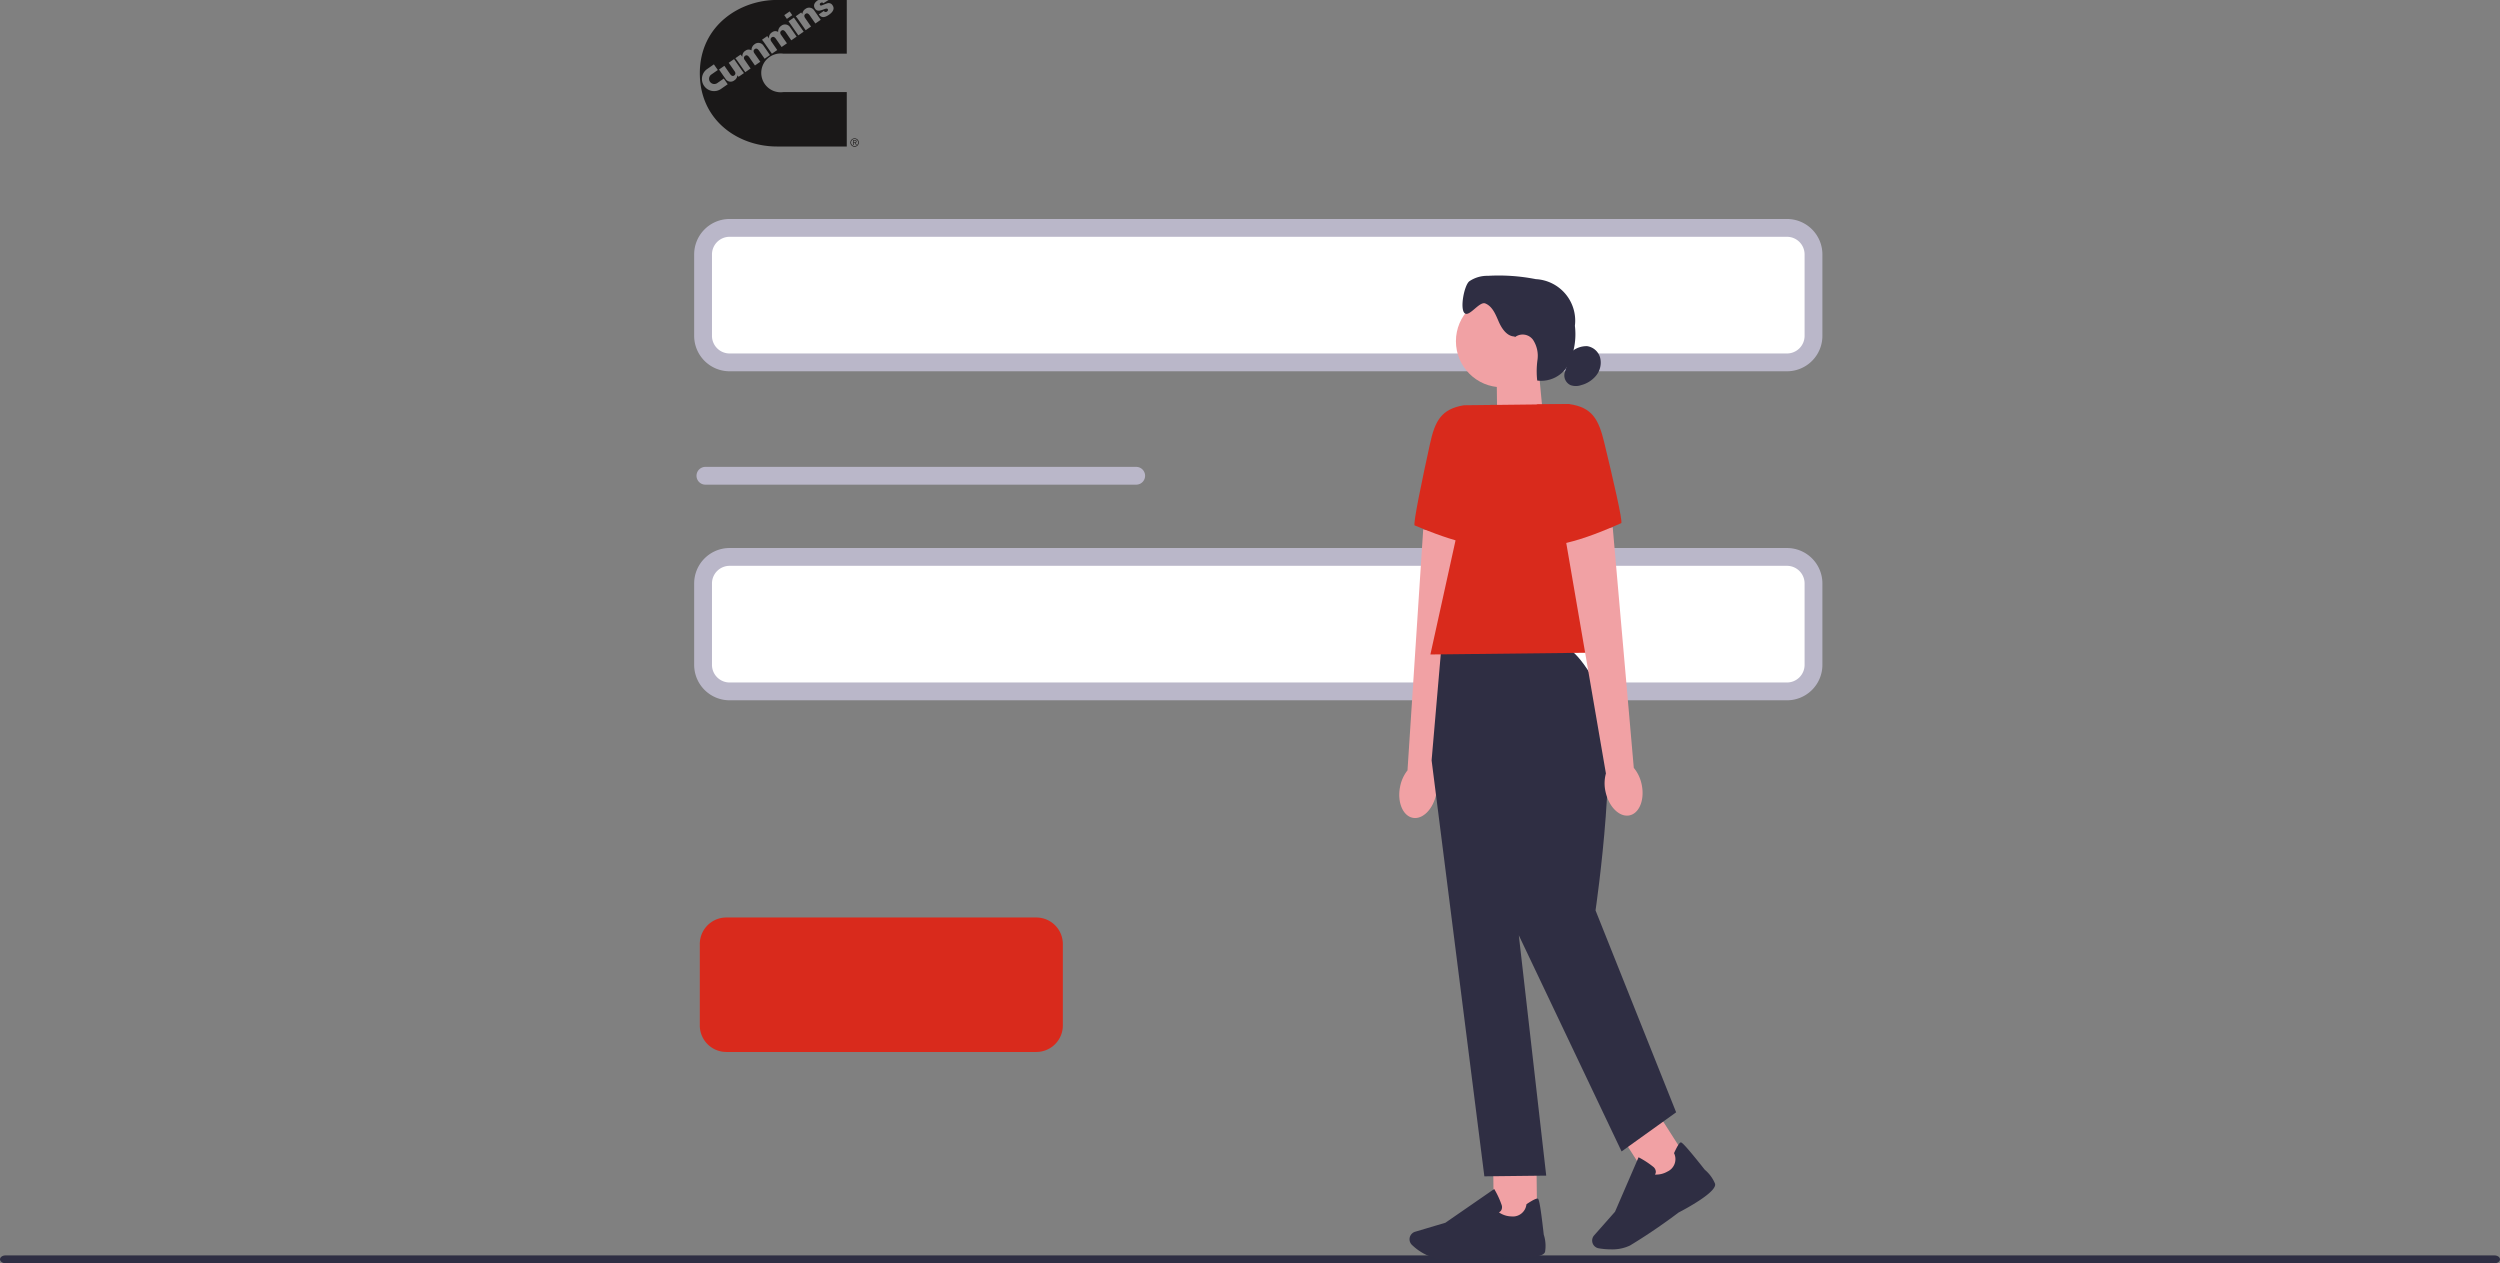 <svg xmlns="http://www.w3.org/2000/svg" width="280.731" height="141.853" viewBox="0 0 280.731 141.853">
  <rect x="0" y="0" width="280.731" height="141.853" fill="#808080" stroke="none"/>
  <g id="undraw_undraw_undraw_undraw_sign_up_ln1s_-1-_s4bc_-1-_ee41_-1-_kf4d" transform="translate(39.936 -10.596)">
    <path id="Path_18115" data-name="Path 18115" d="M280.731,410.5c0,.243-.27.438-.607.438H.607c-.337,0-.607-.2-.607-.438s.27-.438.607-.438H280.125C280.461,410.065,280.731,410.26,280.731,410.5Z" transform="translate(-39.936 -258.492)" fill="#2e2e43"/>
    <path id="Path_18116" data-name="Path 18116" d="M227.706,58.861H108.966a2.98,2.98,0,0,1-2.976-2.976V46.736a2.98,2.98,0,0,1,2.976-2.976h118.74a2.98,2.98,0,0,1,2.976,2.976v9.148A2.98,2.98,0,0,1,227.706,58.861Z" transform="translate(-66.976 -7.573)" fill="#fff" stroke="#bab7c9" stroke-linecap="round" stroke-linejoin="round" stroke-width="2"/>
    <path id="Path_18117" data-name="Path 18117" d="M227.706,212.066H108.966a2.98,2.98,0,0,1-2.976-2.976v-9.148a2.98,2.98,0,0,1,2.976-2.976h118.74a2.98,2.98,0,0,1,2.976,2.976v9.148A2.98,2.98,0,0,1,227.706,212.066Z" transform="translate(-66.976 -123.832)" fill="#fff" stroke="#bab7c9" stroke-linecap="round" stroke-linejoin="round" stroke-width="2"/>
    <path id="Path_18118" data-name="Path 18118" d="M142.781,322.066H107.966a2.98,2.98,0,0,1-2.976-2.976v-9.148a2.98,2.98,0,0,1,2.976-2.976h34.815a2.98,2.98,0,0,1,2.976,2.976v9.148A2.98,2.98,0,0,1,142.781,322.066Z" transform="translate(-66.344 -193.342)" fill="#d92a1c"/>
    <line id="Line_284" data-name="Line 284" x2="48.376" transform="translate(39.275 64.021)" fill="none" stroke="#bab7c9" stroke-linecap="round" stroke-linejoin="round" stroke-width="2"/>
    <rect id="Rectangle_148218" data-name="Rectangle 148218" width="4.86" height="6.894" transform="translate(142.27 138.429) rotate(-32.59)" fill="#f1a1a4"/>
    <path id="Path_18119" data-name="Path 18119" d="M353.327,145.221l-5.173,1.766-.081-7.47,4.708-.053Z" transform="translate(-219.95 -87.497)" fill="#f1a1a4"/>
    <circle id="Ellipse_385" data-name="Ellipse 385" cx="5.173" cy="5.173" r="5.173" transform="translate(123.553 43.736)" fill="#f1a1a4"/>
    <path id="Path_18120" data-name="Path 18120" d="M343.512,117.972c-.864-.017-1.444-.883-1.79-1.681s-.7-1.709-1.506-2.032c-.659-.263-1.8,1.571-2.32,1.093-.547-.5-.048-3.106.523-3.576a3.566,3.566,0,0,1,2.089-.616,21.454,21.454,0,0,1,5.386.372,4.672,4.672,0,0,1,4.388,5.238,7.845,7.845,0,0,1-.666,4.233,3.472,3.472,0,0,1-3.564,1.915,9.221,9.221,0,0,1,.031-2.335,3.267,3.267,0,0,0-.5-2.234,1.436,1.436,0,0,0-2.046-.294" transform="translate(-213.369 -69.59)" fill="#2f2e43"/>
    <path id="Path_18121" data-name="Path 18121" d="M369.526,133.289a2.578,2.578,0,0,1,1.764-.637,1.786,1.786,0,0,1,1.461,1.306,2.309,2.309,0,0,1-.425,1.962,3.222,3.222,0,0,1-1.714,1.11,1.806,1.806,0,0,1-1.182,0,1.2,1.2,0,0,1-.64-1.475" transform="translate(-233.001 -83.185)" fill="#2f2e43"/>
    <path id="uuid-31bdf68e-d938-48b7-86ad-7ba8e8b265d3-91-89-41-375" d="M318.459,217.5c-.325,1.7.322,3.249,1.449,3.452s2.3-1.015,2.628-2.717a4.157,4.157,0,0,0-.091-2.046l3.98-26.68-5.362-.945L319.3,215.622a4.236,4.236,0,0,0-.84,1.881h0V217.5Z" transform="translate(-201.184 -118.521)" fill="#f1a1a4"/>
    <path id="Path_18122" data-name="Path 18122" d="M332.215,150.588l-3.652.041c-2.578.418-3.263,1.8-3.82,4.354-.852,3.889-1.941,9.072-1.712,9.143.365.119,6.613,2.975,9.776,2.268l-.59-15.806Z" transform="translate(-204.107 -94.526)" fill="#d92a1c"/>
    <rect id="Rectangle_148219" data-name="Rectangle 148219" width="4.86" height="6.894" transform="matrix(1, -0.011, 0.011, 1, 127.734, 140.915)" fill="#f1a1a4"/>
    <path id="Path_18123" data-name="Path 18123" d="M326.275,397.718c-.513.007-.964,0-1.308-.029a6.07,6.07,0,0,1-3.161-1.592.878.878,0,0,1-.234-.991h0a.886.886,0,0,1,.563-.513l3.4-1.012,5.483-3.789.062.11a9.765,9.765,0,0,1,.766,1.671.735.735,0,0,1-.048.621.627.627,0,0,1-.253.22,2.536,2.536,0,0,0,1.385.456,1.529,1.529,0,0,0,1.7-1.318l.01-.05.041-.029c.666-.442,1.074-.64,1.218-.6.091.024.236.069.68,4.042a4.086,4.086,0,0,1,.15,1.915c-.2.955-4.362.671-5.192.606-.024,0-3.137.26-5.271.282h0Z" transform="translate(-203.163 -245.681)" fill="#2f2e43"/>
    <path id="Path_18124" data-name="Path 18124" d="M379.426,387.585a8.49,8.49,0,0,1-1.471-.119.88.88,0,0,1-.721-.719h0a.874.874,0,0,1,.205-.73l2.349-2.659,2.645-6.116.112.06a9.957,9.957,0,0,1,1.535,1.012.75.75,0,0,1,.291.554.57.57,0,0,1-.1.318,2.564,2.564,0,0,0,1.416-.346,1.529,1.529,0,0,0,.747-2.017l-.019-.048.021-.043c.332-.726.575-1.112.716-1.155.091-.024.236-.069,2.717,3.068a4.066,4.066,0,0,1,1.141,1.542c.337.914-3.342,2.877-4.087,3.261a65.084,65.084,0,0,1-5.448,3.7,4.606,4.606,0,0,1-2.055.437l.007.007h0Z" transform="translate(-238.369 -236.694)" fill="#2f2e43"/>
    <path id="Path_18125" data-name="Path 18125" d="M342.941,224.173l-13.607.15-1.093,12.672,5.923,46.714,6.947-.079-3.077-26.983,11.54,24.266,6.126-4.393-9.052-22.674s2.924-19.871.4-24.784-4.1-4.9-4.1-4.9v.007h0Z" transform="translate(-207.418 -141.02)" fill="#2f2e43"/>
    <path id="Path_18126" data-name="Path 18126" d="M349.483,178.219l-21.612.241,6.173-28.012,9.418-.107Z" transform="translate(-207.185 -94.37)" fill="#d92a1c"/>
    <path id="uuid-0d1d7be6-7e67-43a2-9b15-a4bbed67d7bc-92-90-42-376" d="M377.576,216.782c.363,1.7-.251,3.256-1.37,3.483s-2.325-.962-2.686-2.659a4.19,4.19,0,0,1,.043-2.048l-4.574-26.587,5.338-1.065,2.366,27.019a4.269,4.269,0,0,1,.883,1.862h0v0Z" transform="translate(-233.167 -118.107)" fill="#f1a1a4"/>
    <path id="Path_18127" data-name="Path 18127" d="M359.905,150.382l3.652-.041c2.585.363,3.3,1.733,3.918,4.271.938,3.87,2.139,9.024,1.915,9.1-.365.124-6.543,3.118-9.721,2.483l.241-15.816h0Z" transform="translate(-227.278 -94.37)" fill="#d92a1c"/>
    <path id="Path_9" data-name="Path 9" d="M343.1,248.077l-.608.423a4.762,4.762,0,0,1,.3.393l.815,1.175.6-.415-.629-.907c-.013-.019-.276-.317.021-.523.186-.129.339.012.452.162l.645.929.6-.415-.734-1.059a.674.674,0,0,0-.988-.159.734.734,0,0,0-.341.564Zm-1,.3-.293-.422-.605.419.293.422Zm1.282,1.854-1.1-1.581-.6.415,1.1,1.581Zm-4.091.495-.592.412a4.692,4.692,0,0,1,.3.393l.815,1.175.6-.415-.629-.907c-.013-.019-.276-.317.02-.522.186-.13.34.012.453.162l.644.93.6-.416-.63-.907c-.012-.019-.276-.317.02-.522.186-.129.339.012.454.162l.644.93.6-.415-.734-1.059a.674.674,0,0,0-.989-.159.792.792,0,0,0-.351.691.6.6,0,0,0-.679.037.7.7,0,0,0-.347.684l-.006,0ZM336.3,252.8l-.593.411a4.531,4.531,0,0,1,.3.393l.815,1.175.6-.415-.63-.908c-.014-.019-.276-.317.02-.522.186-.128.34.012.453.162l.645.929.6-.415-.631-.908c-.012-.019-.275-.317.021-.523.186-.128.339.012.452.162l.646.93.6-.416-.734-1.059a.674.674,0,0,0-.988-.16.792.792,0,0,0-.351.692.6.6,0,0,0-.679.037.7.7,0,0,0-.347.684l-.007,0Zm-.23,2.5.609-.422a4.707,4.707,0,0,1-.3-.393l-.815-1.175-.6.415.63.907c.013.019.276.318-.021.523-.185.129-.339-.012-.452-.162l-.645-.929-.6.415.734,1.058a.673.673,0,0,0,.988.159.735.735,0,0,0,.341-.564Zm9.01-8.626a.35.35,0,0,0-.141.052c-.317.215-.54.546-.27.937.4.573,1.218-.243,1.413.037.07.1.015.2-.1.285a.231.231,0,0,1-.193.026.211.211,0,0,1-.139-.114l-.567.394c.332.484.764.3,1.151.032.362-.252.682-.632.392-1.051a.5.5,0,0,0-.62-.214c-.456.143-.694.318-.775.2a.157.157,0,0,1,.044-.241.25.25,0,0,1,.2-.057.16.16,0,0,1,.11.083l.593-.37h2.043V252.7h-7.127a2.178,2.178,0,1,0,0,4.315h7.127v6.11h-7.845c-4.315,0-8.656-2.894-8.656-8.228,0-5.36,4.5-8.228,8.656-8.228h4.7ZM333.3,253.9l-.783.544a1.361,1.361,0,0,0,1.551,2.236l.783-.543-.443-.64-.74.514a.585.585,0,0,1-.667-.961l.74-.514ZM349,262.655v-.187h.123c.065,0,.129.017.129.093,0,.091-.081.093-.163.093Zm0,.058h.112l.153.241h.078l-.161-.241a.147.147,0,0,0,.136-.151c0-.1-.054-.152-.176-.152h-.208v.544H349Zm.1-.434a.4.4,0,1,1-.4.4A.393.393,0,0,1,349.1,262.279Zm0-.067a.47.47,0,1,0,.47.47A.464.464,0,0,0,349.1,262.212Z" transform="translate(-293.071 -236.078)" fill="#1a1818" fill-rule="evenodd"/>
  </g>
</svg>
